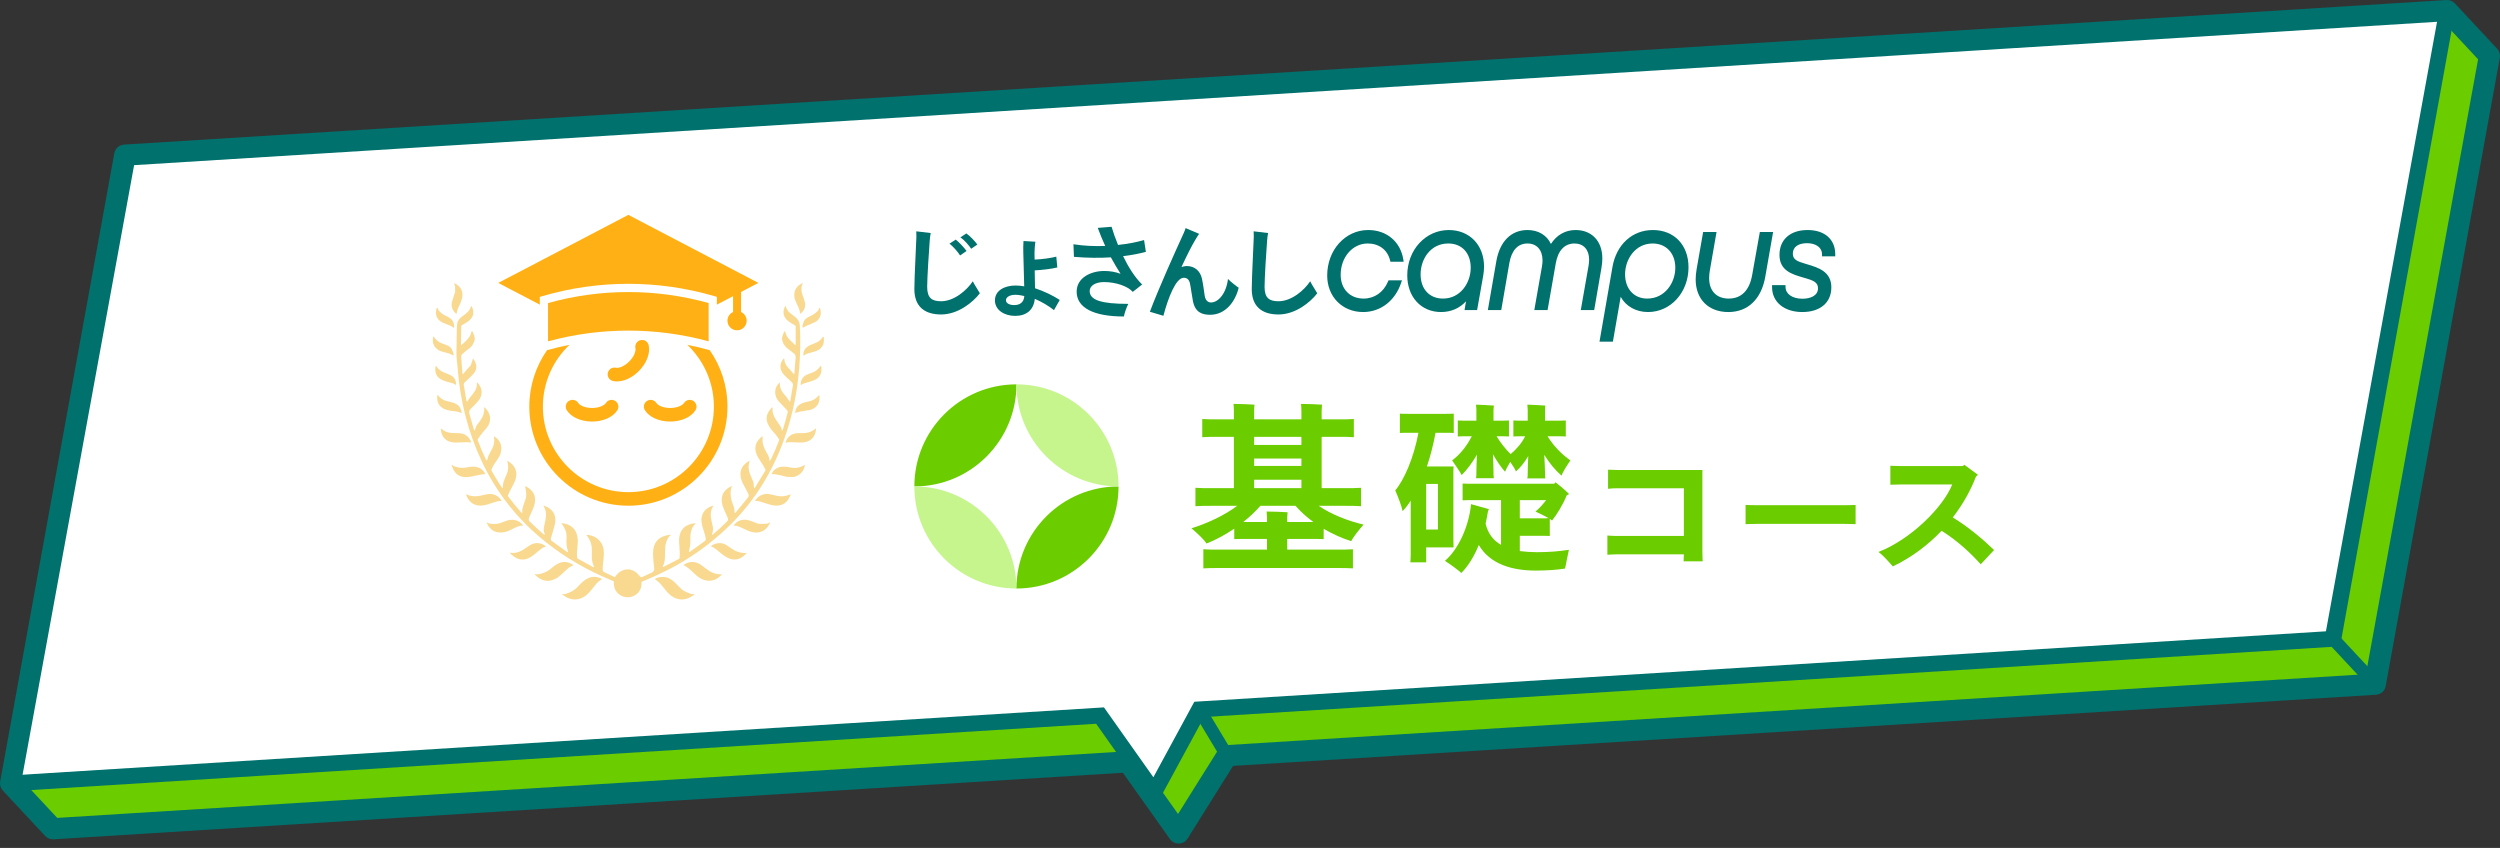 <svg width="342" height="116" viewBox="0 0 342 116" fill="none" xmlns="http://www.w3.org/2000/svg">
<rect x="0" y="0" width="342" height="116" fill="#333333" stroke="none"/>
<g clip-path="url(#clip0_6107_13047)">
<path d="M340.554 7.656L324.942 93.597L167.857 103.376L161.231 113.956L157.485 108.679L154.321 104.218L7.236 113.374L1.446 107.168L17.059 21.224L334.767 1.446L340.554 7.656Z" fill="white"/>
<path d="M319.677 87.481L319.629 87.868L164.524 97.524L158.378 108.853L150.96 98.368L1.92 107.646L7.71 113.853L154.795 104.697L157.959 109.158L161.704 114.434L168.332 103.854L325.416 94.076L325.422 94.025L319.677 87.481Z" fill="#6BCC00"/>
<path d="M340.922 8.995L335.241 1.925L319.676 87.48L325.422 94.025L340.922 8.995Z" fill="#6BCC00"/>
<path d="M340.554 7.656L339.119 7.479L323.654 92.228L167.767 101.932C167.304 101.961 166.878 102.214 166.632 102.608L161.155 111.351L158.664 107.842L155.5 103.382C155.209 102.972 154.733 102.744 154.231 102.775L7.827 111.888L2.963 106.674L18.346 22.593L334.175 2.932L339.496 8.641L340.554 7.656L341.612 6.67L335.825 0.46C335.529 0.143 335.11 -0.024 334.677 0.003L16.969 19.781C16.275 19.824 15.708 20.358 15.623 21.047L0.011 106.99C-0.042 107.416 0.096 107.84 0.389 108.154L6.178 114.361C6.473 114.678 6.892 114.845 7.325 114.818L153.607 105.711L156.306 109.515L160.051 114.793C160.331 115.187 160.789 115.415 161.272 115.401C161.756 115.387 162.199 115.133 162.456 114.723L168.689 104.773L325.032 95.04C325.729 94.997 326.292 94.467 326.377 93.774L341.989 7.832C342.041 7.407 341.904 6.983 341.612 6.67L340.554 7.656Z" fill="#00716D"/>
<path d="M333.691 1.313L318.188 86.363L163.384 96L157.782 106.326L151.022 96.769L1.38 106.085L1.515 108.25L149.95 99.009L158.025 110.425L164.717 98.09L320.121 88.416L335.844 1.579L333.691 1.314L333.691 1.313Z" fill="#00716D"/>
<path d="M318.508 87.992L324.296 94.2L325.589 92.995L319.801 86.786" fill="#00716D"/>
<path d="M163.292 97.499L167.099 103.831L168.614 102.921L164.808 96.589" fill="#00716D"/>
<path d="M62.261 39.238C62.255 39.036 62.197 38.986 62.13 38.826C62.096 38.743 62.119 38.722 62.199 38.762C63.004 39.166 63.355 39.776 63.253 40.594C63.225 40.815 63.132 41.112 62.975 41.486C62.708 42.119 62.521 42.357 62.478 42.859C62.475 42.892 62.446 42.917 62.413 42.914C62.401 42.913 62.389 42.908 62.38 42.9C62.021 42.6 61.821 42.237 61.781 41.812C61.76 41.592 61.815 41.288 61.945 40.899C61.96 40.854 62.061 40.558 62.249 40.011C62.265 39.961 62.269 39.704 62.261 39.238Z" fill="#F9D990"/>
<path d="M109.738 38.939C109.584 39.205 109.655 39.878 109.684 40.007C109.795 40.485 110.153 41.182 110.148 41.71C110.142 42.187 109.937 42.582 109.532 42.895C109.504 42.917 109.463 42.913 109.441 42.885C109.43 42.872 109.425 42.855 109.427 42.838C109.436 42.751 109.429 42.661 109.406 42.571C109.191 41.732 108.694 41.225 108.656 40.464C108.618 39.7 108.978 39.129 109.736 38.751C109.822 38.709 109.845 38.731 109.803 38.819C109.788 38.85 109.766 38.89 109.738 38.939Z" fill="#F9D990"/>
<path d="M100.49 70.047C100.492 70.211 100.544 70.229 100.647 70.103L102.315 68.07C102.427 67.933 102.451 67.744 102.376 67.584C102.178 67.163 101.971 66.76 101.755 66.376C101.498 65.921 101.349 65.508 101.308 65.138C101.208 64.248 101.598 63.554 102.478 63.057C102.535 63.025 102.554 63.041 102.533 63.104C102.343 63.685 102.367 64.268 102.605 64.855C102.748 65.207 102.894 65.558 103.043 65.909C103.086 66.009 103.108 66.137 103.109 66.292C103.11 66.447 103.122 66.579 103.144 66.689C103.167 66.813 103.212 66.82 103.28 66.711L104.684 64.41C104.727 64.341 104.73 64.27 104.694 64.198C104.521 63.843 104.309 63.489 104.058 63.133C103.774 62.73 103.578 62.376 103.47 62.072C103.142 61.145 103.402 60.359 104.249 59.712C104.317 59.661 104.346 59.677 104.336 59.761C104.217 60.794 104.565 61.388 105.089 62.291C105.16 62.414 105.22 62.648 105.227 62.761C105.249 63.094 105.333 63.11 105.478 62.809C105.873 61.983 106.241 61.124 106.582 60.232C106.6 60.183 106.595 60.127 106.568 60.082C106.377 59.77 106.149 59.472 105.885 59.188C104.9 58.132 104.365 57.002 105.581 55.774C105.665 55.689 105.701 55.706 105.688 55.826C105.635 56.325 105.771 56.824 106.095 57.323C106.16 57.421 106.373 57.74 106.737 58.281C106.831 58.421 106.886 58.541 106.902 58.639C106.957 58.967 107.034 58.969 107.134 58.645C107.345 57.966 107.553 57.22 107.758 56.406C107.781 56.313 107.757 56.215 107.694 56.143C107.441 55.857 107.088 55.482 106.635 55.019C106.191 54.564 105.999 54.033 106.057 53.425C106.092 53.07 106.273 52.72 106.601 52.374C106.658 52.313 106.686 52.325 106.683 52.408C106.666 52.97 106.852 53.465 107.241 53.894C107.526 54.209 107.766 54.525 107.96 54.843C108.039 54.973 108.092 54.963 108.117 54.813L108.474 52.719C108.5 52.566 108.447 52.41 108.333 52.303C108.242 52.218 107.997 51.99 107.598 51.62C107.263 51.309 107.045 51.051 106.944 50.847C106.644 50.246 106.717 49.663 107.163 49.098C107.237 49.005 107.279 49.017 107.291 49.134C107.333 49.586 107.509 49.974 107.818 50.297C108.121 50.613 108.354 50.881 108.519 51.099C108.606 51.218 108.656 51.203 108.669 51.056C108.677 50.946 108.733 50.254 108.836 48.981C108.859 48.703 108.805 48.51 108.672 48.403C108.378 48.166 108.065 47.923 107.734 47.673C107.419 47.436 107.191 47.113 107.049 46.702C106.956 46.434 106.96 46.168 107.061 45.903C107.144 45.688 107.197 45.551 107.222 45.493C107.335 45.227 107.419 45.236 107.472 45.52C107.594 46.183 108.272 46.692 108.748 47.175C108.77 47.197 108.806 47.197 108.829 47.174C108.84 47.163 108.846 47.149 108.847 47.133V44.653C108.847 44.596 108.816 44.544 108.767 44.516C108.385 44.3 108.108 44.131 107.936 44.009C107.187 43.48 106.998 42.795 107.368 41.953C107.43 41.813 107.48 41.817 107.517 41.965C107.818 43.169 109.345 43.14 109.416 44.542C109.571 47.607 109.418 50.598 108.955 53.514C108.656 55.396 108.213 57.24 107.625 59.047C105.965 64.152 103.352 68.44 99.788 71.91C97.237 74.394 94.408 76.422 91.299 77.993C90.253 78.522 89.1 79.047 87.84 79.568C87.784 79.591 87.757 79.633 87.759 79.694C87.785 80.4 87.534 80.947 87.009 81.335C86.252 81.893 85.204 81.823 84.527 81.169C84.123 80.779 83.942 80.268 83.983 79.635C83.987 79.58 83.964 79.54 83.914 79.514C83.743 79.427 83.592 79.357 83.462 79.304C80.296 77.999 77.408 76.318 74.797 74.262C70.93 71.215 67.968 67.504 65.913 63.126C64.04 59.137 62.935 54.852 62.599 50.273C62.589 50.142 62.552 49.792 62.489 49.222C62.45 48.869 62.434 48.516 62.441 48.161C62.451 47.714 62.47 46.593 62.499 44.797C62.511 44.094 62.665 43.709 63.212 43.302C63.779 42.881 64.228 42.571 64.448 41.915C64.474 41.839 64.504 41.837 64.538 41.91C64.944 42.775 64.761 43.473 63.99 44.006C63.811 44.129 63.541 44.294 63.177 44.502C63.123 44.534 63.096 44.58 63.094 44.641L63.06 47.038C63.057 47.219 63.117 47.244 63.237 47.113C63.292 47.054 63.479 46.875 63.8 46.576C64.155 46.245 64.374 45.89 64.455 45.512C64.516 45.229 64.605 45.228 64.721 45.508C64.722 45.511 64.775 45.654 64.878 45.938C64.975 46.2 64.968 46.487 64.861 46.743C64.683 47.167 64.494 47.448 64.295 47.587C63.904 47.862 63.539 48.158 63.201 48.477C63.123 48.553 63.081 48.659 63.089 48.769L63.257 51.035C63.269 51.206 63.326 51.222 63.427 51.085C63.666 50.763 63.952 50.44 64.283 50.116C64.413 49.988 64.541 49.655 64.668 49.115C64.684 49.044 64.714 49.038 64.757 49.096C65.178 49.669 65.267 50.227 65.023 50.77C64.926 50.983 64.701 51.255 64.349 51.586C64.005 51.909 63.745 52.152 63.57 52.315C63.47 52.409 63.424 52.548 63.446 52.684L63.788 54.718C63.836 55.007 63.916 55.018 64.026 54.751C64.044 54.706 64.1 54.626 64.192 54.511C64.814 53.733 65.28 53.252 65.237 52.49C65.227 52.306 65.279 52.285 65.396 52.429C65.953 53.123 66.039 53.821 65.653 54.525C65.546 54.721 65.341 54.972 65.04 55.279C64.638 55.688 64.409 55.92 64.355 55.972C64.205 56.12 64.146 56.336 64.2 56.538C64.435 57.419 64.631 58.119 64.788 58.638C64.888 58.965 64.969 58.961 65.032 58.624C65.056 58.498 65.18 58.229 65.271 58.112C65.806 57.432 66.319 56.723 66.236 55.857C66.221 55.703 66.267 55.682 66.374 55.795C67.113 56.584 67.247 57.403 66.774 58.253C66.706 58.376 66.458 58.685 66.03 59.181C65.774 59.479 65.552 59.779 65.365 60.08C65.334 60.128 65.328 60.179 65.349 60.233C65.719 61.209 66.095 62.084 66.477 62.861C66.566 63.041 66.631 63.033 66.672 62.837C66.802 62.234 67.205 61.655 67.393 61.248C67.593 60.813 67.658 60.313 67.586 59.749C67.579 59.691 67.6 59.679 67.648 59.711C68.498 60.285 68.769 61.079 68.461 62.093C68.38 62.358 68.086 62.842 67.578 63.547C67.509 63.642 67.396 63.872 67.24 64.237C67.217 64.291 67.219 64.344 67.248 64.396C67.709 65.208 68.168 65.961 68.623 66.656C68.727 66.813 68.781 66.798 68.785 66.609C68.793 66.232 68.883 65.856 69.054 65.479C69.288 64.972 69.424 64.619 69.462 64.418C69.547 63.973 69.525 63.535 69.396 63.102C69.38 63.046 69.397 63.033 69.448 63.063C70.451 63.64 70.819 64.444 70.553 65.476C70.369 66.195 69.765 67.013 69.496 67.755C69.475 67.813 69.483 67.868 69.52 67.919C70.054 68.633 70.64 69.353 71.28 70.078C71.413 70.23 71.469 70.206 71.449 70.004C71.4 69.545 71.666 68.955 71.923 68.196C72.038 67.859 72.008 67.316 71.834 66.566C71.82 66.507 71.84 66.491 71.894 66.518C72.923 67.024 73.345 67.788 73.16 68.811C73.032 69.514 72.617 70.213 72.363 70.862C72.297 71.032 72.338 71.225 72.468 71.353C73.069 71.942 73.686 72.506 74.319 73.046C74.529 73.224 74.581 73.185 74.476 72.93C74.371 72.672 74.354 72.372 74.428 72.028C74.649 70.991 74.911 70.153 74.394 69.275C74.338 69.18 74.362 69.152 74.464 69.19C75.542 69.588 76.044 70.306 75.972 71.343C75.956 71.572 75.866 71.955 75.701 72.493C75.546 72.999 75.433 73.385 75.361 73.651C75.326 73.786 75.377 73.929 75.491 74.01L77.505 75.464C77.692 75.599 77.749 75.557 77.678 75.338C77.508 74.825 77.449 74.251 77.5 73.617C77.557 72.935 77.332 72.275 76.828 71.638C76.787 71.587 76.799 71.565 76.864 71.572C78.075 71.7 78.785 72.318 78.996 73.427C79.057 73.751 79.067 74.105 79.025 74.488C78.972 74.977 78.941 75.331 78.932 75.55C78.918 75.828 78.926 76.071 78.955 76.282C78.964 76.35 78.999 76.4 79.06 76.434L81.106 77.555C81.274 77.647 81.316 77.607 81.233 77.436C81.073 77.103 80.983 76.732 80.961 76.321C80.96 76.305 80.963 75.962 80.969 75.29C80.978 74.501 80.738 73.817 80.25 73.237C80.206 73.185 80.219 73.162 80.286 73.166C81.188 73.238 81.849 73.618 82.268 74.308C82.933 75.4 82.425 76.766 82.444 77.936C82.447 78.094 82.519 78.206 82.66 78.272L84.026 78.919C84.079 78.945 84.143 78.928 84.175 78.88C84.892 77.815 86.171 77.526 87.168 78.428C87.304 78.552 87.456 78.785 87.633 78.935C87.683 78.976 87.737 78.984 87.796 78.957L89.183 78.324C89.398 78.225 89.525 77.998 89.496 77.762C89.394 76.926 89.339 76.274 89.331 75.807C89.302 74.227 90.076 73.344 91.653 73.159C91.741 73.149 91.76 73.181 91.71 73.254C91.688 73.287 91.656 73.31 91.613 73.325C91.583 73.335 91.556 73.354 91.537 73.38C91.182 73.872 90.998 74.436 90.987 75.073C90.972 75.849 90.962 76.29 90.958 76.396C90.944 76.765 90.853 77.12 90.685 77.46C90.627 77.575 90.656 77.603 90.771 77.544L92.864 76.47C92.924 76.439 92.957 76.389 92.966 76.322C93.009 75.919 93.005 75.447 92.952 74.905C92.89 74.276 92.878 73.817 92.916 73.529C93.072 72.366 93.791 71.713 95.072 71.571C95.158 71.561 95.171 71.588 95.112 71.652C94.444 72.361 94.428 73.09 94.437 74.153C94.442 74.626 94.358 74.957 94.252 75.38C94.213 75.534 94.259 75.565 94.391 75.475C95.083 74.996 95.736 74.529 96.348 74.074C96.498 73.962 96.567 73.853 96.555 73.746C96.485 73.111 96.152 72.319 96.062 71.929C95.945 71.428 95.919 71.028 95.986 70.731C96.155 69.969 96.653 69.457 97.478 69.194C97.572 69.165 97.592 69.191 97.54 69.273C97.267 69.716 97.17 70.227 97.251 70.808C97.284 71.05 97.366 71.434 97.496 71.962C97.599 72.381 97.535 72.671 97.411 73.064C97.37 73.195 97.401 73.216 97.506 73.128C98.248 72.51 98.911 71.898 99.495 71.293C99.594 71.189 99.625 71.039 99.574 70.906C99.321 70.235 98.874 69.497 98.763 68.785C98.601 67.75 99.033 66.992 100.057 66.511C100.148 66.468 100.168 66.491 100.118 66.578L100.057 66.685C100.029 66.735 100.009 66.788 99.999 66.846C99.873 67.558 99.963 68.28 100.268 69.012C100.412 69.357 100.486 69.702 100.49 70.047Z" fill="#F9D990"/>
<path d="M60.047 42.52C60.334 42.819 60.59 43.018 60.817 43.118C61.172 43.276 61.447 43.432 61.641 43.586C61.994 43.865 62.158 44.265 62.131 44.785C62.128 44.861 62.097 44.874 62.038 44.824C61.464 44.348 60.617 44.336 60.075 43.813C59.652 43.406 59.535 42.861 59.725 42.176C59.748 42.093 59.788 42.084 59.846 42.149C59.898 42.207 59.937 42.281 59.961 42.37C59.977 42.426 60.007 42.478 60.047 42.52Z" fill="#F9D990"/>
<path d="M111.97 42.365C111.989 42.287 112.022 42.218 112.07 42.158C112.127 42.088 112.167 42.096 112.191 42.183C112.396 42.897 112.262 43.459 111.791 43.868C111.633 44.005 111.352 44.153 110.946 44.313C110.479 44.498 110.183 44.633 110.059 44.718C109.807 44.891 109.719 44.824 109.795 44.518C109.835 44.356 109.874 44.217 109.912 44.101C110.004 43.817 110.203 43.58 110.468 43.442C111.13 43.093 111.423 42.993 111.891 42.514C111.931 42.472 111.958 42.423 111.97 42.365Z" fill="#F9D990"/>
<path d="M59.498 46.305C59.826 46.624 60.066 46.812 60.216 46.869C60.569 47.004 60.907 47.136 61.23 47.266C61.518 47.382 61.747 47.61 61.864 47.897C61.945 48.101 61.998 48.24 62.021 48.315C62.115 48.628 62.035 48.697 61.781 48.522C61.372 48.242 60.444 48.175 60.006 47.908C59.373 47.522 59.118 46.944 59.242 46.172C59.266 46.017 59.323 46.003 59.412 46.129C59.425 46.148 59.438 46.179 59.45 46.222C59.459 46.255 59.475 46.282 59.498 46.305Z" fill="#F9D990"/>
<path d="M110.211 48.47L110.007 48.629C109.941 48.681 109.907 48.665 109.904 48.581C109.86 47.54 110.666 47.251 111.523 46.931C111.944 46.774 112.276 46.514 112.519 46.152C112.611 46.014 112.668 46.028 112.691 46.193C112.799 46.968 112.547 47.534 111.936 47.891C111.439 48.179 110.671 48.241 110.231 48.458C110.223 48.462 110.216 48.466 110.211 48.47Z" fill="#F9D990"/>
<path d="M61.939 52.432C60.691 52.111 59.328 51.855 59.578 50.17C59.597 50.037 59.644 50.026 59.718 50.139C60.009 50.575 60.387 50.832 60.915 51.026C61.719 51.319 62.346 51.543 62.397 52.568C62.399 52.63 62.371 52.651 62.312 52.63C62.186 52.583 62.105 52.475 61.939 52.432Z" fill="#F9D990"/>
<path d="M109.902 52.483C109.803 52.53 109.711 52.582 109.626 52.64C109.565 52.681 109.534 52.665 109.532 52.592C109.526 52.177 109.66 51.832 109.936 51.556C110.369 51.123 111.063 51.094 111.585 50.742C111.826 50.579 112.031 50.378 112.201 50.138C112.29 50.013 112.344 50.027 112.363 50.18C112.488 51.186 112.055 51.834 111.064 52.124C110.352 52.332 109.965 52.452 109.902 52.483Z" fill="#F9D990"/>
<path d="M63.121 56.5C62.746 56.345 62.31 56.249 61.814 56.212C61.495 56.186 61.155 56.098 60.975 56.033C60.092 55.704 59.71 55.049 59.828 54.068C59.835 54.008 59.857 54.002 59.894 54.049C60.22 54.461 60.583 54.719 60.98 54.825C61.38 54.932 61.673 55.008 61.862 55.053C62.6 55.229 63.082 55.71 63.152 56.478C63.153 56.49 63.144 56.501 63.132 56.502C63.128 56.502 63.125 56.502 63.121 56.5Z" fill="#F9D990"/>
<path d="M108.791 56.489C108.779 56.493 108.774 56.489 108.775 56.477C108.884 55.275 109.822 55.077 110.854 54.858C111.238 54.777 111.625 54.521 112.015 54.088C112.064 54.033 112.092 54.042 112.098 54.116C112.191 55.203 111.737 55.817 110.776 56.094C110.691 56.12 110.391 56.165 109.877 56.231C109.538 56.273 109.176 56.359 108.791 56.489Z" fill="#F9D990"/>
<path d="M108.02 60.488C107.813 60.481 107.728 60.5 107.565 60.554C107.484 60.58 107.458 60.553 107.485 60.473C107.684 59.88 108.065 59.502 108.629 59.336C109.115 59.193 109.816 59.289 110.271 59.225C110.758 59.155 111.188 58.961 111.563 58.642C111.626 58.588 111.654 58.603 111.644 58.685C111.503 59.913 110.809 60.531 109.562 60.54C109.533 60.54 109.019 60.523 108.02 60.488Z" fill="#F9D990"/>
<path d="M64.436 60.548C63.673 60.382 62.514 60.656 61.748 60.484C60.911 60.294 60.432 59.733 60.311 58.802C60.288 58.627 60.342 58.599 60.474 58.717C61.1 59.28 61.91 59.25 62.687 59.252C63.541 59.254 64.168 59.675 64.467 60.513C64.472 60.526 64.466 60.541 64.453 60.547C64.447 60.549 64.441 60.549 64.436 60.548Z" fill="#F9D990"/>
<path d="M62.259 63.831C62.749 64.003 63.235 64.059 63.819 63.945C64.866 63.739 65.757 63.743 66.373 64.778C66.404 64.83 66.389 64.856 66.329 64.856C66.097 64.856 65.497 64.965 64.528 65.183C63.124 65.5 62.221 65.017 61.816 63.734C61.754 63.539 61.8 63.518 61.955 63.672C62.01 63.725 62.111 63.778 62.259 63.831Z" fill="#F9D990"/>
<path d="M105.599 64.865C105.577 64.866 105.559 64.849 105.558 64.827C105.558 64.821 105.559 64.815 105.561 64.81C105.75 64.378 106.091 64.079 106.586 63.913C106.938 63.794 107.48 63.811 108.213 63.964C108.812 64.089 109.425 63.978 110.053 63.633C110.102 63.607 110.121 63.62 110.11 63.675C109.949 64.45 109.492 64.963 108.737 65.213C108.601 65.258 108.273 65.269 107.752 65.244C107.662 65.241 107.343 65.168 106.793 65.027C106.309 64.904 105.911 64.85 105.599 64.865Z" fill="#F9D990"/>
<path d="M68.129 68.562C67.693 68.68 67.269 68.813 66.857 68.959C65.529 69.433 64.282 69.15 63.768 67.679C63.761 67.658 63.772 67.635 63.792 67.628C63.803 67.625 63.813 67.626 63.823 67.63C64.668 68.036 65.481 67.893 66.371 67.663C66.683 67.583 66.956 67.555 67.192 67.58C67.797 67.647 68.261 67.935 68.586 68.445C68.619 68.498 68.606 68.53 68.546 68.543C68.532 68.546 68.46 68.549 68.331 68.552C68.216 68.553 68.148 68.556 68.129 68.562Z" fill="#F9D990"/>
<path d="M103.352 68.402C103.669 67.952 104.097 67.68 104.635 67.586C104.872 67.543 105.162 67.564 105.505 67.65C105.932 67.755 106.214 67.821 106.348 67.846C106.953 67.958 107.54 67.885 108.109 67.629C108.127 67.621 108.147 67.628 108.155 67.645C108.159 67.653 108.159 67.662 108.156 67.67C107.785 68.722 107.081 69.223 106.045 69.171C105.797 69.158 105.44 69.076 104.973 68.924C104.612 68.806 104.259 68.697 103.914 68.597C103.721 68.541 103.56 68.522 103.433 68.538C103.304 68.553 103.277 68.507 103.352 68.402Z" fill="#F9D990"/>
<path d="M66.942 71.624C67.584 71.72 68.102 71.691 68.495 71.536C69.063 71.313 69.422 71.187 69.571 71.158C70.385 70.999 71.037 71.221 71.526 71.824C71.573 71.881 71.559 71.91 71.484 71.908C70.982 71.9 70.499 72.171 69.785 72.526C69.061 72.888 68.065 73.011 67.389 72.548C67.094 72.347 66.833 72.025 66.608 71.582C66.573 71.513 66.593 71.487 66.668 71.503C66.709 71.512 66.75 71.531 66.79 71.56C66.837 71.593 66.887 71.615 66.942 71.624Z" fill="#F9D990"/>
<path d="M105.122 71.573C105.157 71.541 105.199 71.516 105.247 71.497C105.341 71.462 105.365 71.488 105.32 71.576C104.797 72.625 103.982 73.028 102.875 72.786C102.091 72.613 101.152 71.896 100.464 71.915C100.376 71.917 100.36 71.883 100.414 71.814C100.869 71.236 101.479 71.007 102.242 71.128C102.459 71.162 102.918 71.322 103.621 71.608C103.822 71.688 104.277 71.696 104.987 71.632C105.037 71.627 105.085 71.607 105.122 71.573Z" fill="#F9D990"/>
<path d="M101.856 75.656C101.945 75.656 102.006 75.651 102.039 75.641C102.162 75.599 102.172 75.634 102.068 75.744C101.212 76.663 100.269 76.794 99.241 76.137C98.918 75.93 98.572 75.665 98.202 75.34C97.901 75.075 97.604 74.883 97.311 74.764C97.283 74.754 97.269 74.723 97.279 74.695C97.283 74.685 97.291 74.675 97.3 74.669C97.898 74.267 98.516 74.19 99.153 74.438C99.235 74.47 99.53 74.665 100.04 75.021C100.638 75.439 101.243 75.65 101.856 75.656Z" fill="#F9D990"/>
<path d="M74.284 74.921C74.103 75.019 73.71 75.326 73.104 75.842C71.975 76.805 70.897 76.784 69.871 75.779C69.739 75.647 69.765 75.596 69.949 75.625C70.63 75.73 71.362 75.387 71.919 74.975C72.321 74.676 72.644 74.484 72.888 74.398C73.456 74.202 74.015 74.285 74.563 74.649C74.694 74.735 74.682 74.793 74.527 74.823C74.464 74.834 74.383 74.867 74.284 74.921Z" fill="#F9D990"/>
<path d="M73.641 78.558C74.281 78.46 74.829 78.224 75.285 77.851C75.643 77.555 75.912 77.35 76.094 77.237C76.869 76.747 77.638 76.759 78.402 77.273C78.426 77.288 78.433 77.32 78.417 77.344C78.411 77.355 78.4 77.362 78.388 77.366C77.593 77.613 76.915 78.67 76.073 79.134C75.044 79.7 74.085 79.533 73.196 78.634C73.131 78.568 73.145 78.54 73.236 78.548C73.372 78.561 73.479 78.584 73.641 78.558Z" fill="#F9D990"/>
<path d="M93.548 77.244C94.389 76.716 95.21 76.753 96.011 77.356C96.476 77.706 96.746 77.909 96.82 77.965C97.369 78.376 97.992 78.579 98.69 78.572C98.755 78.572 98.765 78.595 98.72 78.641C98.186 79.175 97.64 79.443 97.081 79.445C96.049 79.45 95.492 78.96 94.694 78.187C94.294 77.801 93.914 77.516 93.552 77.332C93.527 77.32 93.516 77.29 93.529 77.265C93.533 77.256 93.54 77.249 93.548 77.244Z" fill="#F9D990"/>
<path d="M77.299 81.276C78.071 81.043 78.657 80.699 79.059 80.246C79.947 79.24 80.953 78.473 82.314 79.192C82.331 79.203 82.337 79.225 82.326 79.242C82.323 79.247 82.319 79.251 82.314 79.254C81.999 79.434 81.711 79.686 81.451 80.012C80.929 80.667 80.423 81.371 79.778 81.709C78.828 82.205 77.893 82.088 76.972 81.359C76.884 81.289 76.899 81.258 77.016 81.266L77.242 81.281C77.263 81.284 77.282 81.282 77.299 81.276Z" fill="#F9D990"/>
<path d="M94.664 81.278L94.911 81.267C94.942 81.267 94.968 81.292 94.969 81.323C94.969 81.341 94.961 81.358 94.947 81.369C94.01 82.093 93.073 82.204 92.135 81.704C91.083 81.141 90.667 79.911 89.675 79.289C89.582 79.23 89.586 79.179 89.687 79.135C90.426 78.817 91.12 78.852 91.77 79.24C92.299 79.558 92.831 80.272 93.288 80.641C93.551 80.855 93.985 81.064 94.588 81.267C94.614 81.275 94.639 81.279 94.664 81.278Z" fill="#F9D990"/>
<path d="M101.375 42.681V39.944L103.75 38.702L85.956 29.393L68.162 38.702L73.847 41.676V40.612L74.252 40.494C81.909 38.27 90.003 38.27 97.66 40.494L98.065 40.612V41.676L100.285 40.514V42.681C99.833 42.888 99.517 43.343 99.517 43.873C99.517 44.598 100.105 45.187 100.83 45.187C101.555 45.187 102.144 44.598 102.144 43.873C102.144 43.343 101.827 42.888 101.375 42.681Z" fill="#FFB014"/>
<path d="M84.171 54.85C83.741 54.572 83.166 54.695 82.888 55.126C82.667 55.467 81.946 55.812 80.995 55.812C80.044 55.812 79.323 55.466 79.102 55.125C78.823 54.694 78.248 54.572 77.819 54.85C77.388 55.128 77.265 55.703 77.544 56.133C78.156 57.08 79.479 57.668 80.995 57.668C82.512 57.668 83.834 57.08 84.447 56.133C84.725 55.703 84.602 55.128 84.171 54.85Z" fill="#FFB014"/>
<path d="M91.682 57.668C93.199 57.668 94.521 57.08 95.134 56.133C95.412 55.703 95.288 55.128 94.858 54.85C94.428 54.572 93.853 54.695 93.575 55.126C93.354 55.467 92.633 55.812 91.682 55.812C90.731 55.812 90.01 55.466 89.789 55.125C89.51 54.694 88.935 54.572 88.505 54.85C88.075 55.128 87.952 55.703 88.231 56.133C88.843 57.08 90.166 57.668 91.682 57.668Z" fill="#FFB014"/>
<path d="M88.743 47.241C88.635 46.74 88.14 46.419 87.641 46.528C87.139 46.636 86.82 47.129 86.928 47.631C87.013 48.028 86.748 48.782 86.075 49.454C85.403 50.126 84.649 50.395 84.251 50.307C83.748 50.196 83.256 50.519 83.149 51.02C83.042 51.521 83.361 52.015 83.862 52.122C84.039 52.16 84.221 52.178 84.408 52.178C85.39 52.178 86.487 51.668 87.388 50.767C88.46 49.695 88.98 48.344 88.743 47.241Z" fill="#FFB014"/>
<path d="M96.941 41.459C89.744 39.449 82.168 39.449 74.972 41.459V46.694C78.573 45.716 82.264 45.227 85.956 45.227C89.648 45.227 93.339 45.716 96.941 46.694V41.459Z" fill="#FFB014"/>
<path d="M94.024 47.173C96.26 49.305 97.661 52.303 97.661 55.629C97.661 62.079 92.414 67.326 85.964 67.326C79.514 67.326 74.266 62.079 74.266 55.629C74.266 52.301 75.67 49.301 77.908 47.169C76.878 47.376 75.853 47.617 74.836 47.904C73.309 50.097 72.41 52.759 72.41 55.629C72.41 63.102 78.49 69.182 85.964 69.182C93.437 69.182 99.517 63.102 99.517 55.629C99.517 52.761 98.62 50.101 97.095 47.909C96.079 47.621 95.054 47.38 94.024 47.173Z" fill="#FFB014"/>
<path d="M128.744 41.211C127.516 41.211 126.839 40.797 126.839 39.251C126.839 37.995 127.074 34.406 127.184 32.956C127.211 32.542 127.253 32.211 127.322 31.879L125.348 31.645C125.362 31.866 125.362 32.211 125.362 32.417C125.362 32.86 125.085 37.94 125.085 39.541C125.085 41.847 126.383 43.02 128.744 43.02C131.063 43.02 133.106 41.349 134.045 40.121C133.865 39.775 133.355 39.044 133.079 38.478C132.278 39.693 130.538 41.211 128.744 41.211Z" fill="#00716D"/>
<path d="M132.858 34.033L133.7 33.453C133.396 33.025 132.692 32.266 132.195 31.935L131.38 32.473C132.002 32.901 132.568 33.605 132.858 34.033Z" fill="#00716D"/>
<path d="M131.339 34.945L132.223 34.337C131.933 33.923 131.215 33.136 130.745 32.777L129.89 33.33C130.428 33.757 131.035 34.462 131.339 34.945Z" fill="#00716D"/>
<path d="M141.548 36.988C142.569 36.933 143.798 36.795 144.64 36.588L144.502 35.111C143.729 35.304 142.597 35.469 141.534 35.511C141.52 35.124 141.52 34.793 141.52 34.572C141.52 34.296 141.575 33.385 141.645 33.068L140.015 32.971C139.974 33.468 139.974 34.172 139.988 34.559C140.015 35.801 140.085 37.665 140.112 39.169C139.726 39.1 139.312 39.059 138.925 39.059C137.531 39.059 136.108 39.667 136.108 41.102C136.108 42.427 137.42 43.214 138.869 43.214C140.402 43.214 141.41 42.414 141.561 40.881C142.514 41.295 143.425 41.82 144.185 42.427L144.971 41.033C144.074 40.453 142.901 39.86 141.589 39.432L141.548 36.988ZM138.759 41.737C138.096 41.737 137.613 41.489 137.613 41.074C137.613 40.688 138.069 40.329 138.897 40.329C139.284 40.329 139.698 40.398 140.126 40.495C140.071 41.475 139.367 41.737 138.759 41.737Z" fill="#00716D"/>
<path d="M156.508 32.832C155.653 33.094 154.396 33.356 152.947 33.508C152.588 32.639 152.284 31.782 152.063 31.023L150.172 31.175C150.475 32.004 150.821 32.832 151.194 33.646C149.799 33.701 148.308 33.646 146.845 33.412L146.914 35.137C148.75 35.289 150.448 35.303 151.967 35.206C152.408 36.007 152.85 36.766 153.292 37.456C152.588 37.194 151.842 37.07 151.069 37.07C149.178 37.07 147.287 38.022 147.287 39.9C147.287 42.109 149.606 43.296 153.748 43.296C153.83 42.827 154.107 42.04 154.355 41.57C150.614 41.57 149.068 41.046 149.068 39.803C149.068 39.099 149.841 38.588 151.028 38.588C152.684 38.588 154.3 39.168 154.962 39.928L156.246 38.92C155.252 37.954 154.369 36.546 153.637 35.041C154.824 34.902 155.874 34.695 156.757 34.447L156.508 32.832Z" fill="#00716D"/>
<path d="M165.669 41.378C165.24 41.378 164.896 41.088 164.799 40.425C164.73 39.928 164.55 38.631 164.412 38.064C164.177 37.098 163.459 36.394 162.355 36.394C162.107 36.394 161.858 36.449 161.624 36.532C162.369 34.917 163.059 33.578 163.487 32.86C163.694 32.515 163.915 32.142 164.039 31.99L162.19 31.203C162.148 31.369 162.065 31.604 161.886 31.99C160.796 34.365 158.504 39.445 157.303 42.648L159.152 43.2C159.815 40.701 160.864 37.996 161.941 37.996C162.328 37.996 162.659 38.203 162.783 38.755C162.907 39.307 163.073 40.632 163.197 41.212C163.404 42.192 163.874 43.062 165.544 43.062C167.67 43.062 169.009 41.226 169.451 39.362C169.092 39.127 168.333 38.52 167.988 38.161C167.753 40.163 166.649 41.378 165.669 41.378Z" fill="#00716D"/>
<path d="M174.898 41.211C173.67 41.211 172.993 40.797 172.993 39.251C172.993 37.995 173.228 34.406 173.338 32.956C173.366 32.542 173.408 32.211 173.476 31.879L171.502 31.645C171.516 31.866 171.516 32.211 171.516 32.417C171.516 32.86 171.24 37.94 171.24 39.541C171.24 41.847 172.537 43.02 174.898 43.02C177.217 43.02 179.261 41.349 180.199 40.121C180.02 39.775 179.509 39.044 179.233 38.478C178.432 39.693 176.693 41.211 174.898 41.211Z" fill="#00716D"/>
<path d="M187.099 33.309C188.649 33.309 189.792 34.162 190.157 35.592L190.212 35.807H192.024L191.969 35.475C191.569 33.041 189.686 31.468 187.172 31.468C184.026 31.468 181.561 34.202 181.561 37.692C181.561 40.587 183.627 42.687 186.472 42.687C188.845 42.687 190.834 41.169 191.663 38.725L191.79 38.348H189.949L189.875 38.523C189.265 39.978 188.02 40.846 186.546 40.846C184.666 40.846 183.404 39.537 183.404 37.589C183.404 35.189 185.027 33.309 187.099 33.309Z" fill="#00716D"/>
<path d="M198.198 31.468C195.01 31.468 192.513 34.193 192.513 37.671C192.513 40.624 194.411 42.687 197.129 42.687C198.486 42.687 199.667 42.174 200.551 41.221L200.348 42.421H202.068L202.902 37.722C202.979 37.297 203.017 36.874 203.017 36.464C203.017 33.522 201.036 31.468 198.198 31.468ZM201.193 36.627C201.193 38.701 199.776 40.846 197.406 40.846C195.542 40.846 194.338 39.543 194.338 37.528C194.338 35.483 195.665 33.309 198.125 33.309C199.988 33.309 201.193 34.612 201.193 36.627Z" fill="#00716D"/>
<path d="M219.199 35.357C219.199 32.994 217.763 31.468 215.541 31.468C214.139 31.468 212.961 32.139 212.166 33.372C211.598 32.168 210.44 31.468 208.962 31.468C206.729 31.468 205.176 33.017 204.701 35.718L203.537 42.421H205.37L206.48 35.981C206.788 34.233 207.646 33.309 208.962 33.309C210.23 33.309 211.017 34.196 211.017 35.624C211.017 35.774 211.002 36.109 210.947 36.414L209.893 42.421H211.708L212.837 35.981C213.144 34.258 214.052 33.309 215.394 33.309C216.626 33.309 217.393 34.157 217.393 35.522C217.393 35.874 217.338 36.231 217.305 36.414L216.251 42.421H218.085L219.084 36.614C219.16 36.171 219.199 35.748 219.199 35.357Z" fill="#00716D"/>
<path d="M226.115 31.468C223.285 31.468 221.113 33.458 220.582 36.538L218.81 46.742H220.643L221.708 40.607C222.42 41.898 223.798 42.687 225.452 42.687C228.557 42.687 230.989 39.998 230.989 36.566C230.989 33.517 229.03 31.468 226.115 31.468ZM226.078 33.309C227.935 33.309 229.183 34.642 229.183 36.627C229.183 38.701 227.746 40.846 225.341 40.846C223.529 40.846 222.31 39.513 222.31 37.528C222.31 35.454 223.719 33.309 226.078 33.309Z" fill="#00716D"/>
<path d="M240.748 31.734L239.693 37.642C239.316 39.739 238.209 40.846 236.491 40.846C234.813 40.846 233.811 39.798 233.811 38.041C233.811 37.733 233.845 37.343 233.898 37.047L234.823 31.734H232.99L232.101 36.804C232.01 37.334 231.968 37.786 231.968 38.225C231.968 40.936 233.722 42.688 236.436 42.688C239.108 42.688 240.95 40.93 241.49 37.864L242.562 31.734L240.748 31.734Z" fill="#00716D"/>
<path d="M251.062 35.07V34.784C251.062 32.739 249.611 31.468 247.275 31.468C244.905 31.468 243.433 32.77 243.433 34.866C243.433 37.022 245.153 37.522 246.679 37.966L246.907 38.032C248.025 38.351 248.703 38.605 248.703 39.432C248.703 40.49 247.603 40.867 246.575 40.867C245.208 40.867 244.279 40.23 244.262 39.284L244.257 39.003H242.419V39.289C242.419 41.322 244.082 42.687 246.556 42.687C249.006 42.687 250.528 41.393 250.528 39.309C250.528 37.145 248.718 36.604 247.268 36.17L246.956 36.076C245.871 35.751 245.258 35.528 245.258 34.702C245.258 33.804 245.984 33.268 247.201 33.268C248.43 33.268 249.256 33.877 249.256 34.784V35.07H251.062Z" fill="#00716D"/>
<path d="M139.051 52.579C131.338 52.579 125.085 58.832 125.085 66.544C132.798 66.544 139.051 60.292 139.051 52.579Z" fill="#6BCC00"/>
<path d="M125.085 66.544C125.085 74.257 131.338 80.509 139.051 80.509C139.051 72.796 132.798 66.544 125.085 66.544Z" fill="#C5F58C"/>
<path d="M153.016 66.544C145.303 66.544 139.05 72.796 139.05 80.509C146.763 80.509 153.016 74.257 153.016 66.544Z" fill="#6BCC00"/>
<path d="M153.016 66.544C153.016 58.832 146.763 52.579 139.05 52.579C139.05 60.292 145.303 66.544 153.016 66.544Z" fill="#C5F58C"/>
<path d="M182.889 75.187C183.795 75.187 184.474 75.187 185.079 75.137V77.754C184.474 77.704 183.795 77.704 182.889 77.704H166.782C165.901 77.704 165.196 77.704 164.618 77.754V75.137C165.196 75.187 165.901 75.187 166.782 75.187H173.326V73.728H170.331C169.777 73.728 169.273 73.728 168.846 73.752V72.318C167.638 73.149 166.329 73.853 165.046 74.356C164.769 73.853 163.712 72.872 162.982 72.268C165.021 71.663 167.562 70.481 169.249 69.197H165.877C164.895 69.197 164.165 69.197 163.535 69.247V66.731C164.165 66.781 164.895 66.781 165.877 66.781H168.795V59.76H166.656C165.75 59.76 165.071 59.76 164.467 59.81V57.318C165.046 57.368 165.75 57.368 166.656 57.368H168.795V56.185C168.795 55.984 168.771 55.482 168.745 55.255C169.349 55.255 171.036 55.305 171.615 55.355C171.589 55.607 171.564 55.96 171.564 56.185V57.368H178.032V56.185C178.032 55.984 178.007 55.482 177.981 55.255C178.61 55.255 180.272 55.305 180.851 55.355C180.825 55.607 180.801 55.96 180.801 56.185V57.368H183.04C183.921 57.368 184.601 57.368 185.205 57.318V59.81C184.625 59.76 183.921 59.76 183.04 59.76H180.801V66.781H183.845C184.802 66.781 185.557 66.781 186.186 66.731V69.247C185.557 69.197 184.802 69.197 183.845 69.197H180.397C182.034 70.33 184.424 71.286 186.538 71.764C185.96 72.418 185.104 73.475 184.852 74.029C183.544 73.627 182.26 73.023 181.077 72.344V73.752C180.649 73.728 180.171 73.728 179.592 73.728H176.094V75.187H182.889ZM173.326 71.412V70.707C173.326 70.556 173.3 70.179 173.275 69.978C173.904 69.978 175.541 70.028 176.144 70.078C176.119 70.254 176.094 70.556 176.094 70.707V71.412H179.668C178.736 70.733 177.906 69.978 177.226 69.197H172.42C171.765 69.952 170.96 70.707 170.079 71.412L173.326 71.412ZM171.564 59.76V60.867H178.032V59.76H171.564ZM171.564 63.736H178.032V62.73H171.564V63.736ZM171.564 66.781H178.032V65.624H171.564V66.781Z" fill="#6BCC00"/>
<path d="M195.1 76.923H192.935C192.96 76.622 192.985 76.219 192.985 75.867V68.492C192.633 69.046 192.256 69.524 191.878 69.927C191.752 69.247 191.224 67.888 190.871 67.084C192.08 65.674 193.413 62.603 194.042 59.206H192.633C192.23 59.206 191.878 59.206 191.501 59.231V56.589C191.853 56.613 192.23 56.613 192.633 56.613H197.742C198.145 56.613 198.497 56.613 198.874 56.589V59.231C198.522 59.206 198.145 59.206 197.742 59.206H196.383C196.081 60.842 195.678 62.402 195.2 63.811H198.85C198.824 64.114 198.824 64.441 198.824 64.743V73.929L198.85 74.885H195.1V76.923ZM196.71 72.444V66.203H195.1V72.444H196.71ZM207.909 73.3V75.388C208.664 75.489 209.47 75.539 210.275 75.539C211.911 75.539 213.346 75.413 214.629 75.212C214.453 75.993 214.201 77.251 214.101 77.779C212.993 77.955 211.584 78.056 210.124 78.056C206.903 78.056 203.883 77.226 202.298 74.558C201.643 76.168 200.812 77.477 199.906 78.383C199.454 77.955 198.371 77.176 197.667 76.722C199.403 75.262 200.938 72.141 201.24 68.97L203.682 69.65C203.631 69.725 203.581 69.902 203.555 69.952C203.455 70.531 203.354 71.109 203.228 71.639C203.555 73.023 204.311 73.954 205.343 74.533V68.417H201.618C201.013 68.417 200.535 68.417 200.083 68.442V66.152C200.535 66.177 201.013 66.177 201.618 66.177H212.615C212.691 66.102 212.741 66.052 212.792 65.976C213.195 66.277 213.975 66.907 214.654 67.586L214.327 67.763C213.824 69.021 212.968 70.406 212.314 71.211C212.263 71.161 212.163 71.085 212.012 70.984V73.324C211.685 73.3 211.357 73.3 211.055 73.3H207.909ZM200.485 59.684C200.107 59.684 199.78 59.684 199.428 59.709V57.52C199.78 57.545 200.107 57.545 200.485 57.545H201.97V56.01C201.97 55.884 201.945 55.557 201.92 55.355C202.448 55.38 203.883 55.431 204.361 55.482C204.336 55.632 204.311 55.884 204.311 56.035V57.545H205.343C205.72 57.545 206.047 57.545 206.425 57.52V59.709C206.072 59.684 205.72 59.684 205.343 59.684H204.738C205.292 60.615 205.997 61.471 206.651 62.126C207.507 61.395 208.161 60.641 208.639 59.684H208.086C207.708 59.684 207.381 59.684 207.028 59.709V57.52C207.381 57.545 207.708 57.545 208.086 57.545H208.992V56.035C208.992 55.884 208.966 55.582 208.941 55.355C209.495 55.38 210.904 55.431 211.408 55.482C211.382 55.632 211.357 55.884 211.357 56.035V57.545H213.144C213.497 57.545 213.849 57.545 214.201 57.52V59.709C213.849 59.684 213.497 59.684 213.144 59.684H211.709C212.54 61.043 213.673 62.176 214.83 62.981C214.402 63.61 213.748 64.617 213.623 65.07C212.767 64.34 211.962 63.359 211.257 62.226C211.307 63.233 211.357 64.214 211.357 64.667C211.357 64.944 211.357 65.221 211.408 65.447H208.941C208.992 65.246 208.992 64.919 208.992 64.667C208.992 64.239 209.016 63.333 209.067 62.402C208.538 63.283 207.96 63.987 207.381 64.491C207.281 64.214 206.953 63.686 206.6 63.182C206.273 63.736 205.972 64.29 205.897 64.541C205.367 63.963 204.789 63.107 204.235 62.15C204.286 63.182 204.311 64.164 204.311 64.592C204.311 64.893 204.311 65.17 204.361 65.422H201.92C201.97 65.196 201.97 64.893 201.97 64.592C201.97 64.164 201.995 63.208 202.045 62.2C201.416 63.283 200.687 64.264 199.957 64.994C199.78 64.617 199.101 63.636 198.648 62.981C199.655 62.252 200.636 61.069 201.341 59.684H200.485ZM207.909 68.417V70.908H211.055C211.307 70.908 211.584 70.908 211.86 70.884C211.357 70.607 210.627 70.229 210.048 69.978C210.527 69.6 211.081 68.996 211.508 68.417L207.909 68.417Z" fill="#6BCC00"/>
<path d="M230.315 76.794L230.353 75.835H221.136C220.752 75.835 220.195 75.873 219.889 75.892V73.262C220.176 73.281 220.733 73.319 221.136 73.319H230.353V66.791H221.233C220.791 66.791 220.272 66.829 219.984 66.868V64.256C220.253 64.275 220.791 64.294 221.233 64.294H232.888V75.527C232.888 76.046 232.926 76.718 232.926 76.794L230.315 76.794Z" fill="#6BCC00"/>
<path d="M253.847 71.707C253.809 71.707 252.983 71.668 252.312 71.668H240.33C239.677 71.668 238.832 71.707 238.794 71.707V69.076C238.832 69.076 239.638 69.115 240.33 69.115H252.312C253.022 69.115 253.809 69.076 253.847 69.076V71.707Z" fill="#6BCC00"/>
<path d="M272.788 75.24L270.964 77.198C269.62 75.701 267.815 73.992 265.607 72.61C263.821 74.492 261.613 76.2 258.944 77.486C258.445 76.968 257.792 76.104 256.967 75.509C261.363 73.819 265.819 69.403 267.066 66.273H260.116C259.731 66.273 259.021 66.292 258.599 66.311V63.72C259.021 63.738 259.713 63.758 260.116 63.758H268.507L268.718 63.585L270.58 64.948L270.292 65.237C269.601 67.06 268.545 68.962 267.143 70.785C269.294 72.111 271.195 73.704 272.788 75.24Z" fill="#6BCC00"/>
</g>
<defs>
<clipPath id="clip0_6107_13047">
<rect width="342" height="115.401" fill="white"/>
</clipPath>
</defs>
</svg>
